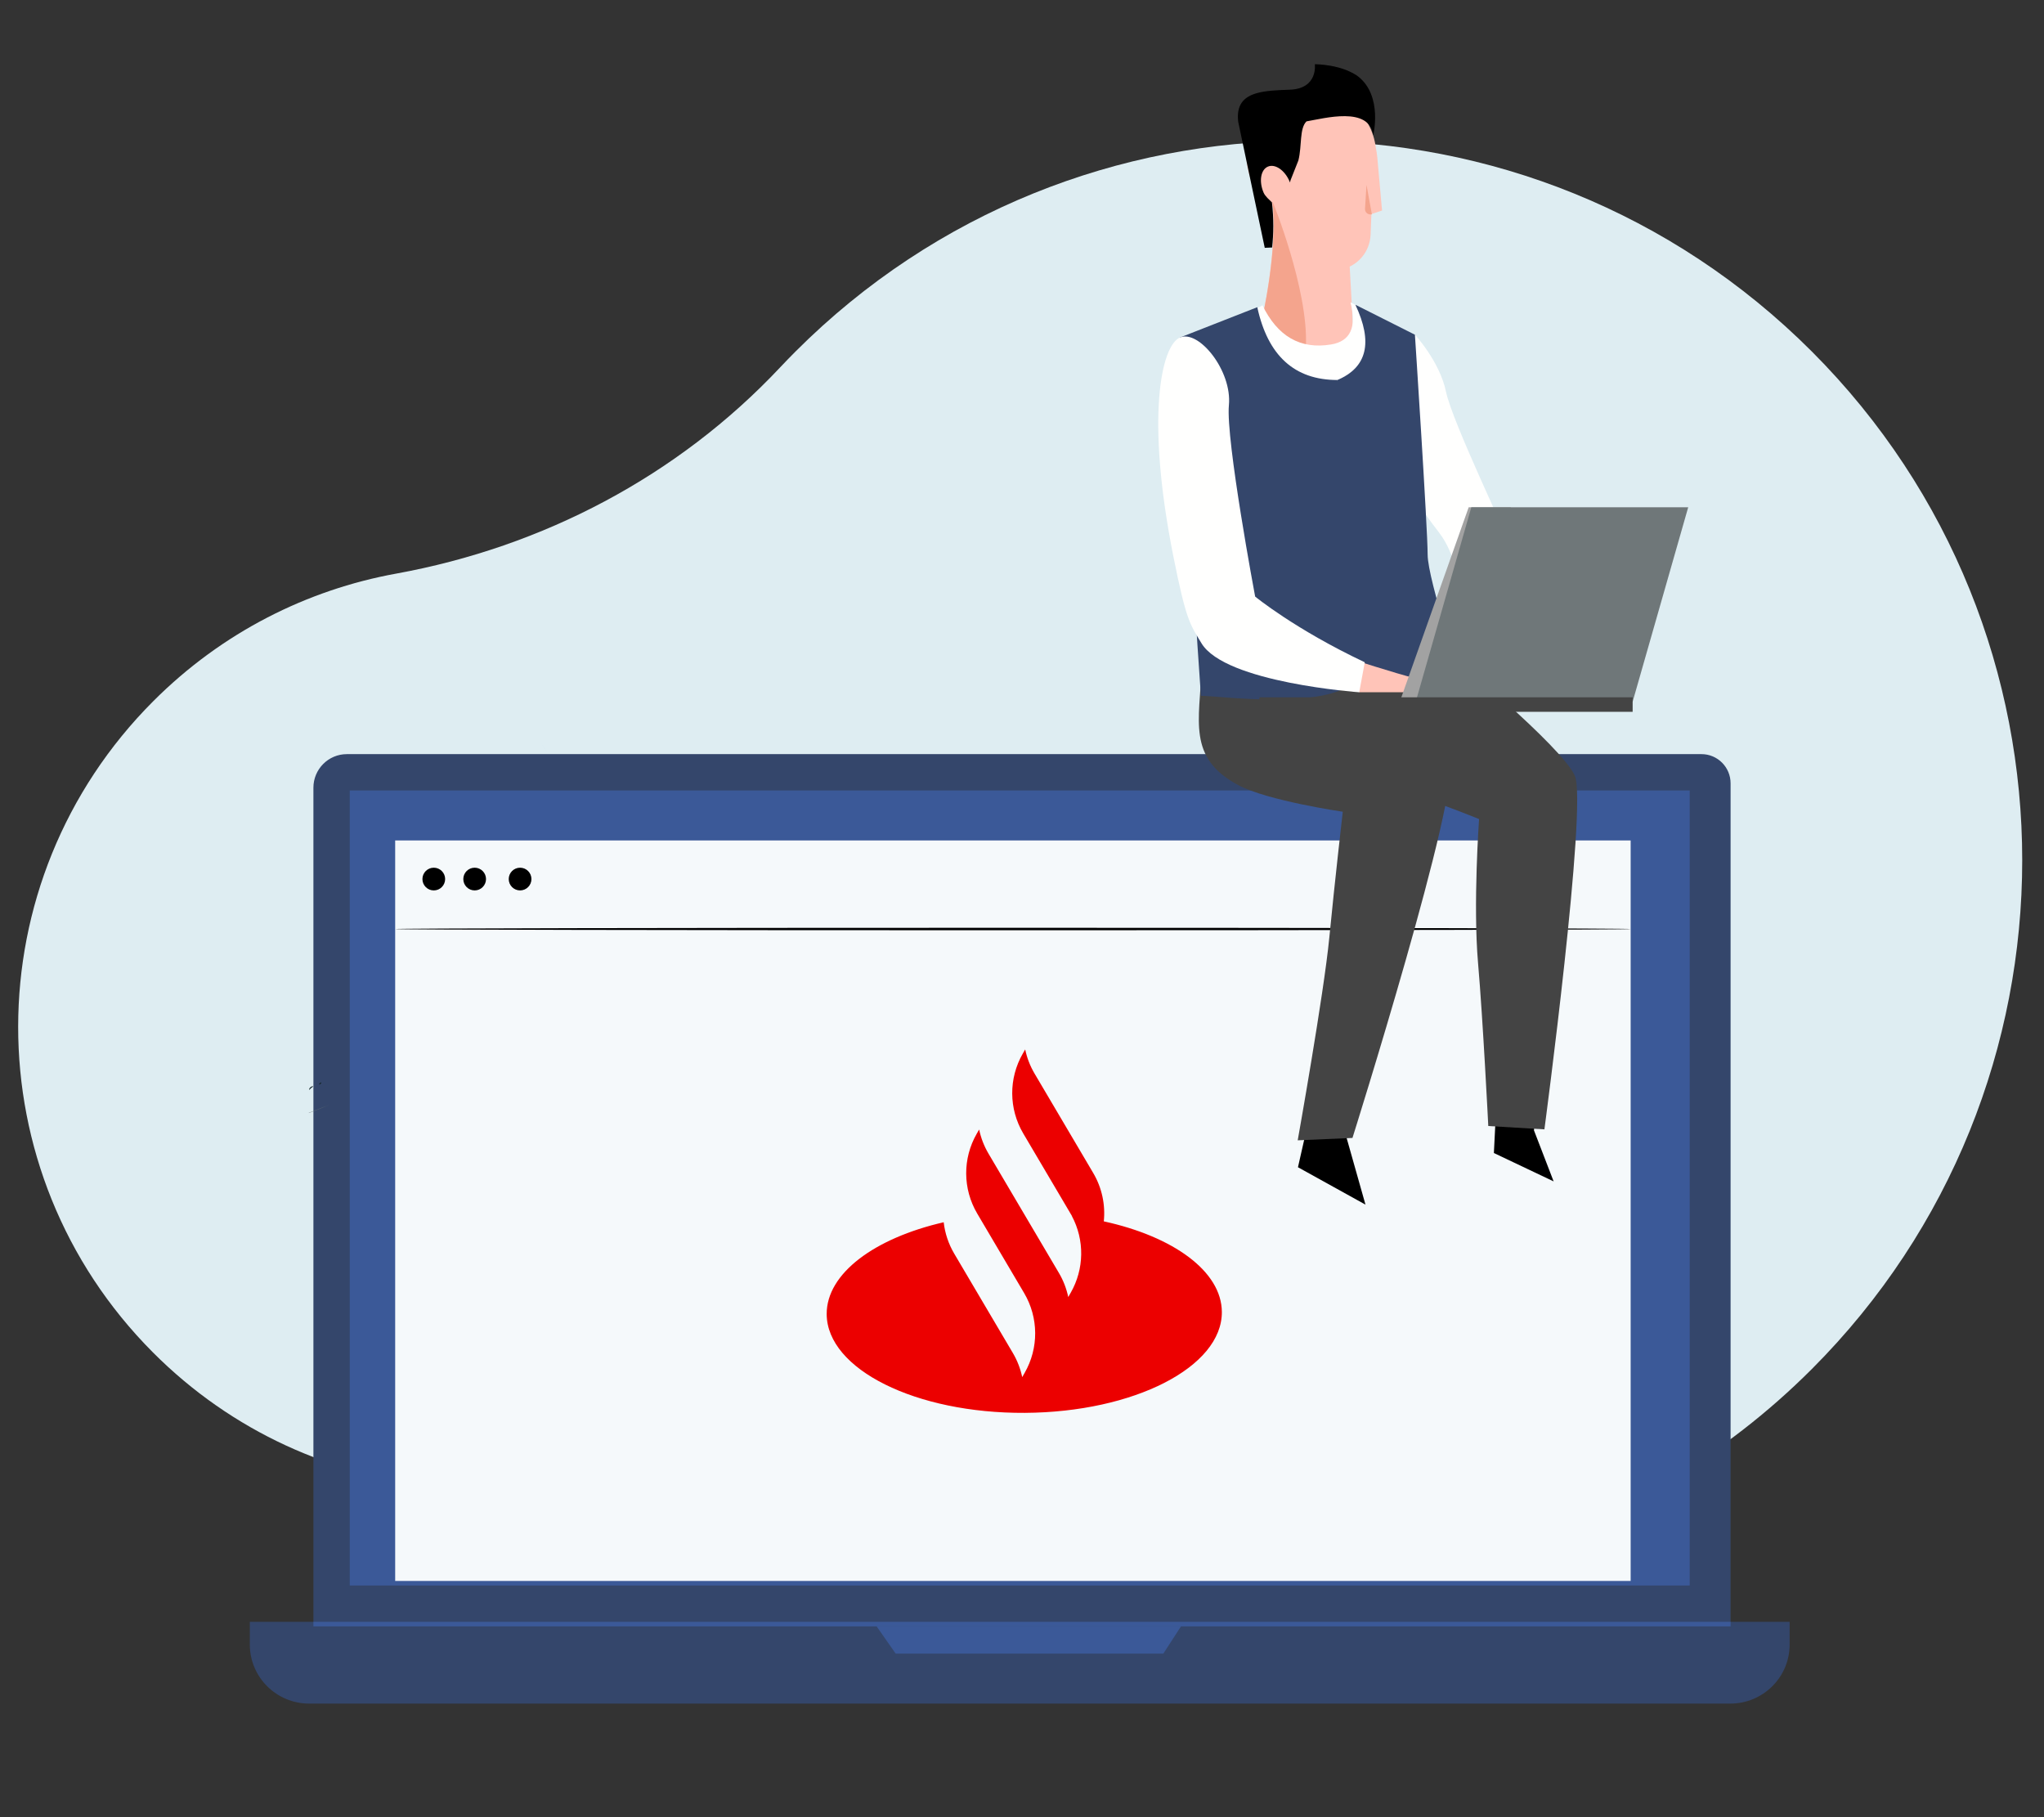 <?xml version="1.0" encoding="UTF-8"?>
<svg width="450px" height="400px" viewBox="0 0 450 400" version="1.1" xmlns="http://www.w3.org/2000/svg" xmlns:xlink="http://www.w3.org/1999/xlink">
    <rect x="0" y="0" width="450" height="400" fill="#333333" stroke="none"/>
    <!-- Generator: Sketch 58 (84663) - https://sketch.com -->
    <title>solucoes-digitais</title>
    <desc>Created with Sketch.</desc>
    <g id="solucoes-digitais" stroke="none" stroke-width="1" fill="none" fill-rule="evenodd">
        <path d="M171.715,320.095 C149.247,296.197 119.481,280.599 87.222,274.737 C67.642,271.178 48.907,261.826 33.768,246.68 C-5.884,207.008 -5.929,143.032 33.67,103.306 C51.138,85.782 73.412,75.99 96.252,73.926 C115.805,72.159 134.177,63.622 147.743,49.418 C147.917,49.235 148.094,49.054 148.27,48.873 C171.412,25.246 208.848,25.013 232.271,48.359 C232.406,48.492 232.539,48.626 232.671,48.761 C238.928,55.116 247.959,57.891 256.71,56.191 C306.601,46.495 360.256,60.983 398.898,99.656 C460.642,161.451 460.642,261.822 398.898,323.617 C337.104,385.461 236.921,385.461 175.129,323.616 C173.968,322.456 172.831,321.282 171.715,320.095 Z" id="Primary-color" fill="#DEEDF2" transform="translate(224.603, 200.5) scale(1, -1) translate(-224.603, -200.5) "></path>
        <path d="M104.455,260.901 L104.455,258.749 C104.455,257.196 105.712,255.939 107.264,255.939 L109.415,255.939 C106.677,255.939 104.455,258.161 104.455,260.901" id="Fill-63" fill="#9FC7DD"></path>
        <path d="M120.498,165.572 C119.688,164.394 119.137,163.644 119.137,163.644 C119.137,163.644 119.683,164.385 120.499,165.572 C120.499,165.572 120.499,165.572 120.498,165.572" id="Fill-82" fill="#9FC7DD"></path>
        <g id="Group" transform="translate(55, 166)">
            <path d="M21.012,161 C21.032,161.003 21.074,160.824 21.138,160.481 C21.206,160.076 21.288,159.579 21.387,158.978 C21.598,157.673 21.851,155.774 22.131,153.425 C22.696,148.728 23.261,142.216 23.784,135.024 C24.307,127.827 24.808,121.319 25.269,116.617 C25.5,114.33 25.691,112.448 25.832,111.049 C25.89,110.444 25.937,109.943 25.976,109.533 C26.003,109.186 26.007,109.004 25.987,109 C25.968,108.998 25.925,109.176 25.862,109.519 C25.794,109.926 25.712,110.421 25.612,111.022 C25.401,112.327 25.149,114.225 24.868,116.574 C24.304,121.271 23.738,127.784 23.216,134.98 C22.693,142.174 22.191,148.681 21.731,153.383 C21.499,155.67 21.309,157.553 21.168,158.95 C21.11,159.556 21.063,160.057 21.024,160.466 C20.997,160.815 20.992,160.997 21.012,161" id="Fill-19" fill="#D4D5CF"></path>
            <path d="M312.155,207 L27.844,207 C20.198,207 14,200.782 14,193.111 L14,7.39 C14,3.309 17.298,0 21.366,0 L319.596,0 C323.132,0 326,2.877 326,6.425 L326,193.111 C326,200.782 319.802,207 312.155,207" id="Fill-51" fill="#34466B"></path>
            <path d="M325.923,209 L13.077,209 C5.855,209 0,203.178 0,195.998 L0,191 L339,191 L339,195.998 C339,203.178 333.145,209 325.923,209" id="Fill-52" fill="#34466B"></path>
            <polygon id="Fill-53" fill="#3B5998" points="22 183 317 183 317 8 22 8"></polygon>
            <polyline id="Fill-54" fill="#3B5998" points="138 192 142.187 198 201.111 198 205 192 138 192"></polyline>
            <polygon id="Fill-55" fill="#F5F9FB" points="32 182 304 182 304 19 32 19"></polygon>
            <path d="M43,27.5 C43,28.879 41.881,30 40.5,30 C39.119,30 38,28.879 38,27.5 C38,26.119 39.119,25 40.5,25 C41.881,25 43,26.119 43,27.5" id="Fill-56" fill="#000000"></path>
            <path d="M52,27.5 C52,28.879 50.88,30 49.5,30 C48.119,30 47,28.879 47,27.5 C47,26.119 48.119,25 49.5,25 C50.88,25 52,26.119 52,27.5" id="Fill-57" fill="#000000"></path>
            <path d="M62,27.5 C62,28.879 60.881,30 59.499,30 C58.119,30 57,28.879 57,27.5 C57,26.119 58.119,25 59.499,25 C60.881,25 62,26.119 62,27.5" id="Fill-58" fill="#000000"></path>
            <path d="M304,38.501 C304,38.651 243.105,38.773 168.006,38.773 C92.882,38.773 32,38.651 32,38.501 C32,38.349 92.882,38.227 168.006,38.227 C243.105,38.227 304,38.349 304,38.501" id="Fill-59" fill="#000000"></path>
            <polygon id="Fill-60" fill="#3B5998" points="14 192 326 192 326 191 14 191"></polygon>
            <path d="M13,79 L13,78.934 C14.661,78.307 16.017,77.787 16.891,77.444 L18,77 C16.592,77.599 14.882,78.28 13,79" id="Fill-82" fill="#6C7978"></path>
            <path d="M13.943,73.144 C13.955,73.208 13.719,73.302 13.497,73.499 C13.27,73.691 13.144,73.91 13.081,73.889 C13.02,73.876 13.067,73.564 13.346,73.324 C13.623,73.082 13.938,73.081 13.943,73.144" id="Fill-97" fill="#132529"></path>
            <path d="M15.723,72.289 C15.767,72.336 15.702,72.468 15.579,72.584 C15.456,72.701 15.32,72.758 15.276,72.711 C15.233,72.665 15.297,72.533 15.42,72.416 C15.544,72.3 15.679,72.243 15.723,72.289" id="Fill-98" fill="#132529"></path>
        </g>
        <g id="Group" transform="translate(255, 12)">
            <g id="g.-illustration/Characters/Body-parts/Head/Male/Model-B-07" transform="translate(1.98, 0)">
                <g id="g.-illustration/Characters/Body-parts/Head/Male/Model-B-00" transform="translate(0.393, 1.08)">
                    <path d="M22.864,32.633 C19.321,30.03 17.02,25.834 17.02,21.105 C17.02,13.214 23.426,6.808 31.317,6.808 C38.603,6.808 44.623,12.27 45.503,19.319 C45.657,20.053 45.769,20.796 45.846,21.538 L45.846,21.539 L45.848,21.556 L45.849,21.561 C45.872,21.783 45.892,22.005 45.908,22.227 L46.893,33.259 L44.652,34.009 L44.628,34.015 L44.628,34.015 C44.573,34.207 44.542,34.311 44.542,34.311 L44.481,35.803 L44.371,38.593 C44.333,39.516 44.14,40.42 43.804,41.27 C43.569,41.871 43.258,42.446 42.879,42.979 C42.434,43.605 41.902,44.167 41.308,44.642 C40.999,44.891 40.67,45.113 40.326,45.311 C40.144,45.416 39.963,45.512 39.775,45.603 L39.773,45.603 L40.736,63.029 C40.736,63.029 35.649,64.562 30.079,63.346 C26.712,62.617 23.164,60.876 20.458,57.192 C20.458,57.192 23.661,43.31 22.864,32.633 Z" id="Skin-tone" fill="#FFC4B8"></path>
                    <path d="M30.132,63.139 C26.765,62.41 23.218,60.67 20.512,56.985 C20.512,56.985 23.976,42.111 22.802,31.301 C22.802,31.301 30.682,50.513 30.132,63.139 Z M44.649,34.072 C43.865,34.302 43.092,33.686 43.144,32.87 L43.473,27.616 L44.649,34.072 Z" id="Shadows" fill="#F4A48D"></path>
                </g>
                <g id="g.-illustration/Characters/Body-parts/Hair/Male/Model-B-07" transform="translate(0.075, 0)" fill="#000000">
                    <path d="M26.9,7.745 C33.184,7.525 32.413,2.128 32.413,2.128 C39.138,2.348 42.005,4.881 42.005,4.881 C47.408,9.176 45.266,17.793 45.266,17.793 C44.441,11.291 34.481,14.063 30.582,14.716 C28.988,16.279 29.603,20.092 28.796,23.307 C28.781,23.365 27.048,27.716 27.048,27.716 L27.046,27.721 L26.949,28.173 C26.92,28.099 26.89,28.025 26.859,27.951 C25.811,25.47 23.676,24.003 22.091,24.67 C20.506,25.338 20.072,27.891 21.12,30.372 C21.485,31.236 22.407,31.977 22.967,32.548 C23.401,36.191 23.32,39.575 23.013,42.48 L21.388,42.55 L15.543,14.795 C15.108,11.079 16.765,9.383 19.416,8.571 C21.48,7.938 24.147,7.842 26.9,7.745 Z" id="Hair-color"></path>
                </g>
            </g>
            <path d="M48.995,67.905 C50.28,65.832 56.504,61.678 56.504,61.678 C56.504,61.678 61.959,67.531 63.352,74.246 C64.747,80.964 77.366,107.009 77.911,109.254 C78.455,111.498 77.159,120.772 77.159,120.772 L66.264,117.124 C66.264,117.124 65.623,110.179 61.842,105.264 C58.061,100.347 49.088,88.116 47.79,79.746 C46.492,71.374 45.878,72.934 48.995,67.905" id="Fill-161" fill="#FFFFFE"></path>
            <path d="M38.044,63.826 C31.274,64.954 26.218,62.038 22.879,55.08 C23.599,55.08 20.539,56.52 13.699,59.4 L28.538,81.421 L50.939,69.692 L50.419,58.86 L42.319,54.54 C43.731,60.022 42.306,63.118 38.044,63.826 Z" id="Fill-163" fill="#FFFFFE"></path>
            <polygon id="Fill-164" fill="#000000" points="82.711 236.81 87.041 248.047 73.888 241.803 74.424 231.114 83.386 229.574"></polygon>
            <path d="M63.692,131.573 C63.692,131.573 88.898,152.333 91.708,158.763 C94.522,165.191 85.013,236.594 85.013,236.594 L72.655,235.86 C72.655,235.86 71.486,212.45 70.402,199.982 C69.276,187.026 70.63,168.289 70.63,168.289 C70.63,168.289 56.382,162.534 49.211,160.811 C20.098,153.809 26.064,135.591 26.466,123.94 L63.692,131.573" id="Fill-165" fill="#444444"></path>
            <polygon id="Fill-167" fill="#000000" points="41.472 238.504 45.618 253.163 30.756 244.934 33.971 230.736 42.755 233.083"></polygon>
            <path d="M41.705,134.936 C41.705,134.936 61.27,149.001 64.084,155.431 C66.896,161.859 42.755,238.483 42.755,238.483 L30.699,239.007 C30.699,239.007 36.448,206.862 37.654,194.405 C38.859,181.95 40.622,166.68 40.622,166.68 C40.622,166.68 24.102,164.282 17.595,160.811 C6.302,154.783 9.137,146.59 9.539,134.936 L41.705,134.936" id="Fill-166" fill="#444444"></path>
            <path d="M39.439,71.646 C39.439,71.646 45.501,113.675 45.012,118.318 C44.522,122.963 45.869,136.307 42.653,138.583 C34.72,144.204 13.595,141.167 9.398,141.167 C9.398,141.167 7.99,121.903 7.501,110.417 C7.011,98.935 11.899,83.54 11.41,77.919 C10.922,72.299 4.813,62.279 4.813,62.279 L21.799,55.62 C24.124,66.304 30.004,71.646 39.439,71.646 Z" id="Fill-168" fill="#34466B"></path>
            <path d="M39.439,71.646 C39.439,71.646 40.016,132.386 43.682,136.785 C47.348,141.184 65.414,137.99 66.391,138.479 C67.368,138.967 59.303,115.794 59.303,110.051 C59.303,104.31 56.504,61.678 56.504,61.678 L43.399,55.08 C47.304,63.355 45.984,68.877 39.439,71.646 Z" id="Fill-169" fill="#34466B"></path>
            <path d="M40.09,137.206 L41.483,132.759 C41.483,132.759 53.04,136.472 56.217,137.206 C59.394,137.938 64.492,140.381 64.492,140.381 L44.244,140.381 L40.09,137.206" id="Fill-173" fill="#FFC4B8"></path>
            <path d="M45.465,133.784 L44.244,140.381 C44.244,140.381 14.742,138.312 9.511,129.59 C6.992,125.393 6.174,124.722 3.345,110.579 C-2.82,79.751 0.658,63.99 4.813,62.279 C8.967,60.568 16.268,69.61 15.55,77.186 C14.831,84.761 21.329,119.316 21.329,119.316 C21.329,119.316 30.066,126.509 45.465,133.784" id="Fill-174" fill="#FFFFFE"></path>
            <polyline id="Fill-175" fill="#A2A2A2" points="53.173 142.463 65.409 142.463 77.643 99.656 68.341 99.656 53.173 142.463"></polyline>
            <polyline id="Fill-176" fill="#6F7779" points="56.685 142.463 104.437 142.463 116.671 99.656 68.921 99.656 56.685 142.463"></polyline>
            <polygon id="Fill-177" fill="#444444" points="49.661 144.685 104.437 144.685 104.437 141.492 49.661 141.492"></polygon>
            <polygon id="Fill-178" fill="#444444" points="22.273 144.685 49.661 144.685 49.661 141.492 22.273 141.492"></polygon>
        </g>
        <path d="M240.676,258.194 L238.092,253.815 L227.755,236.3 C226.771,234.63 226.086,232.839 225.702,231 L225.172,231.922 C222.037,237.375 222.074,244.072 225.271,249.49 L225.272,249.494 L235.998,267.667 C235.99,267.666 235.983,267.665 235.975,267.665 C238.804,272.962 238.72,279.344 235.711,284.582 L235.181,285.503 C234.796,283.664 234.112,281.873 233.127,280.203 L234.095,281.845 L225.374,267.066 L217.388,253.535 L217.622,253.93 C216.636,252.26 215.952,250.469 215.567,248.63 L215.037,249.552 C211.903,255.005 211.941,261.702 215.137,267.121 L215.139,267.124 L215.475,267.694 L222.891,280.261 L225.475,284.639 C228.673,290.059 228.712,296.757 225.576,302.212 L225.047,303.134 C224.662,301.294 223.977,299.503 222.992,297.833 L223.962,299.475 L210.072,275.94 L210.07,275.936 C208.802,273.787 208.034,271.438 207.76,269.044 C192.537,272.545 181.949,280.315 182,289.278 C182.071,301.409 201.603,311.134 225.627,310.999 C249.652,310.862 269.069,300.918 269,288.787 C268.948,279.824 258.271,272.176 243.009,268.846 C243.383,265.199 242.606,261.463 240.676,258.194 Z" id="Flame" fill="#EC0000"></path>
    </g>
</svg>